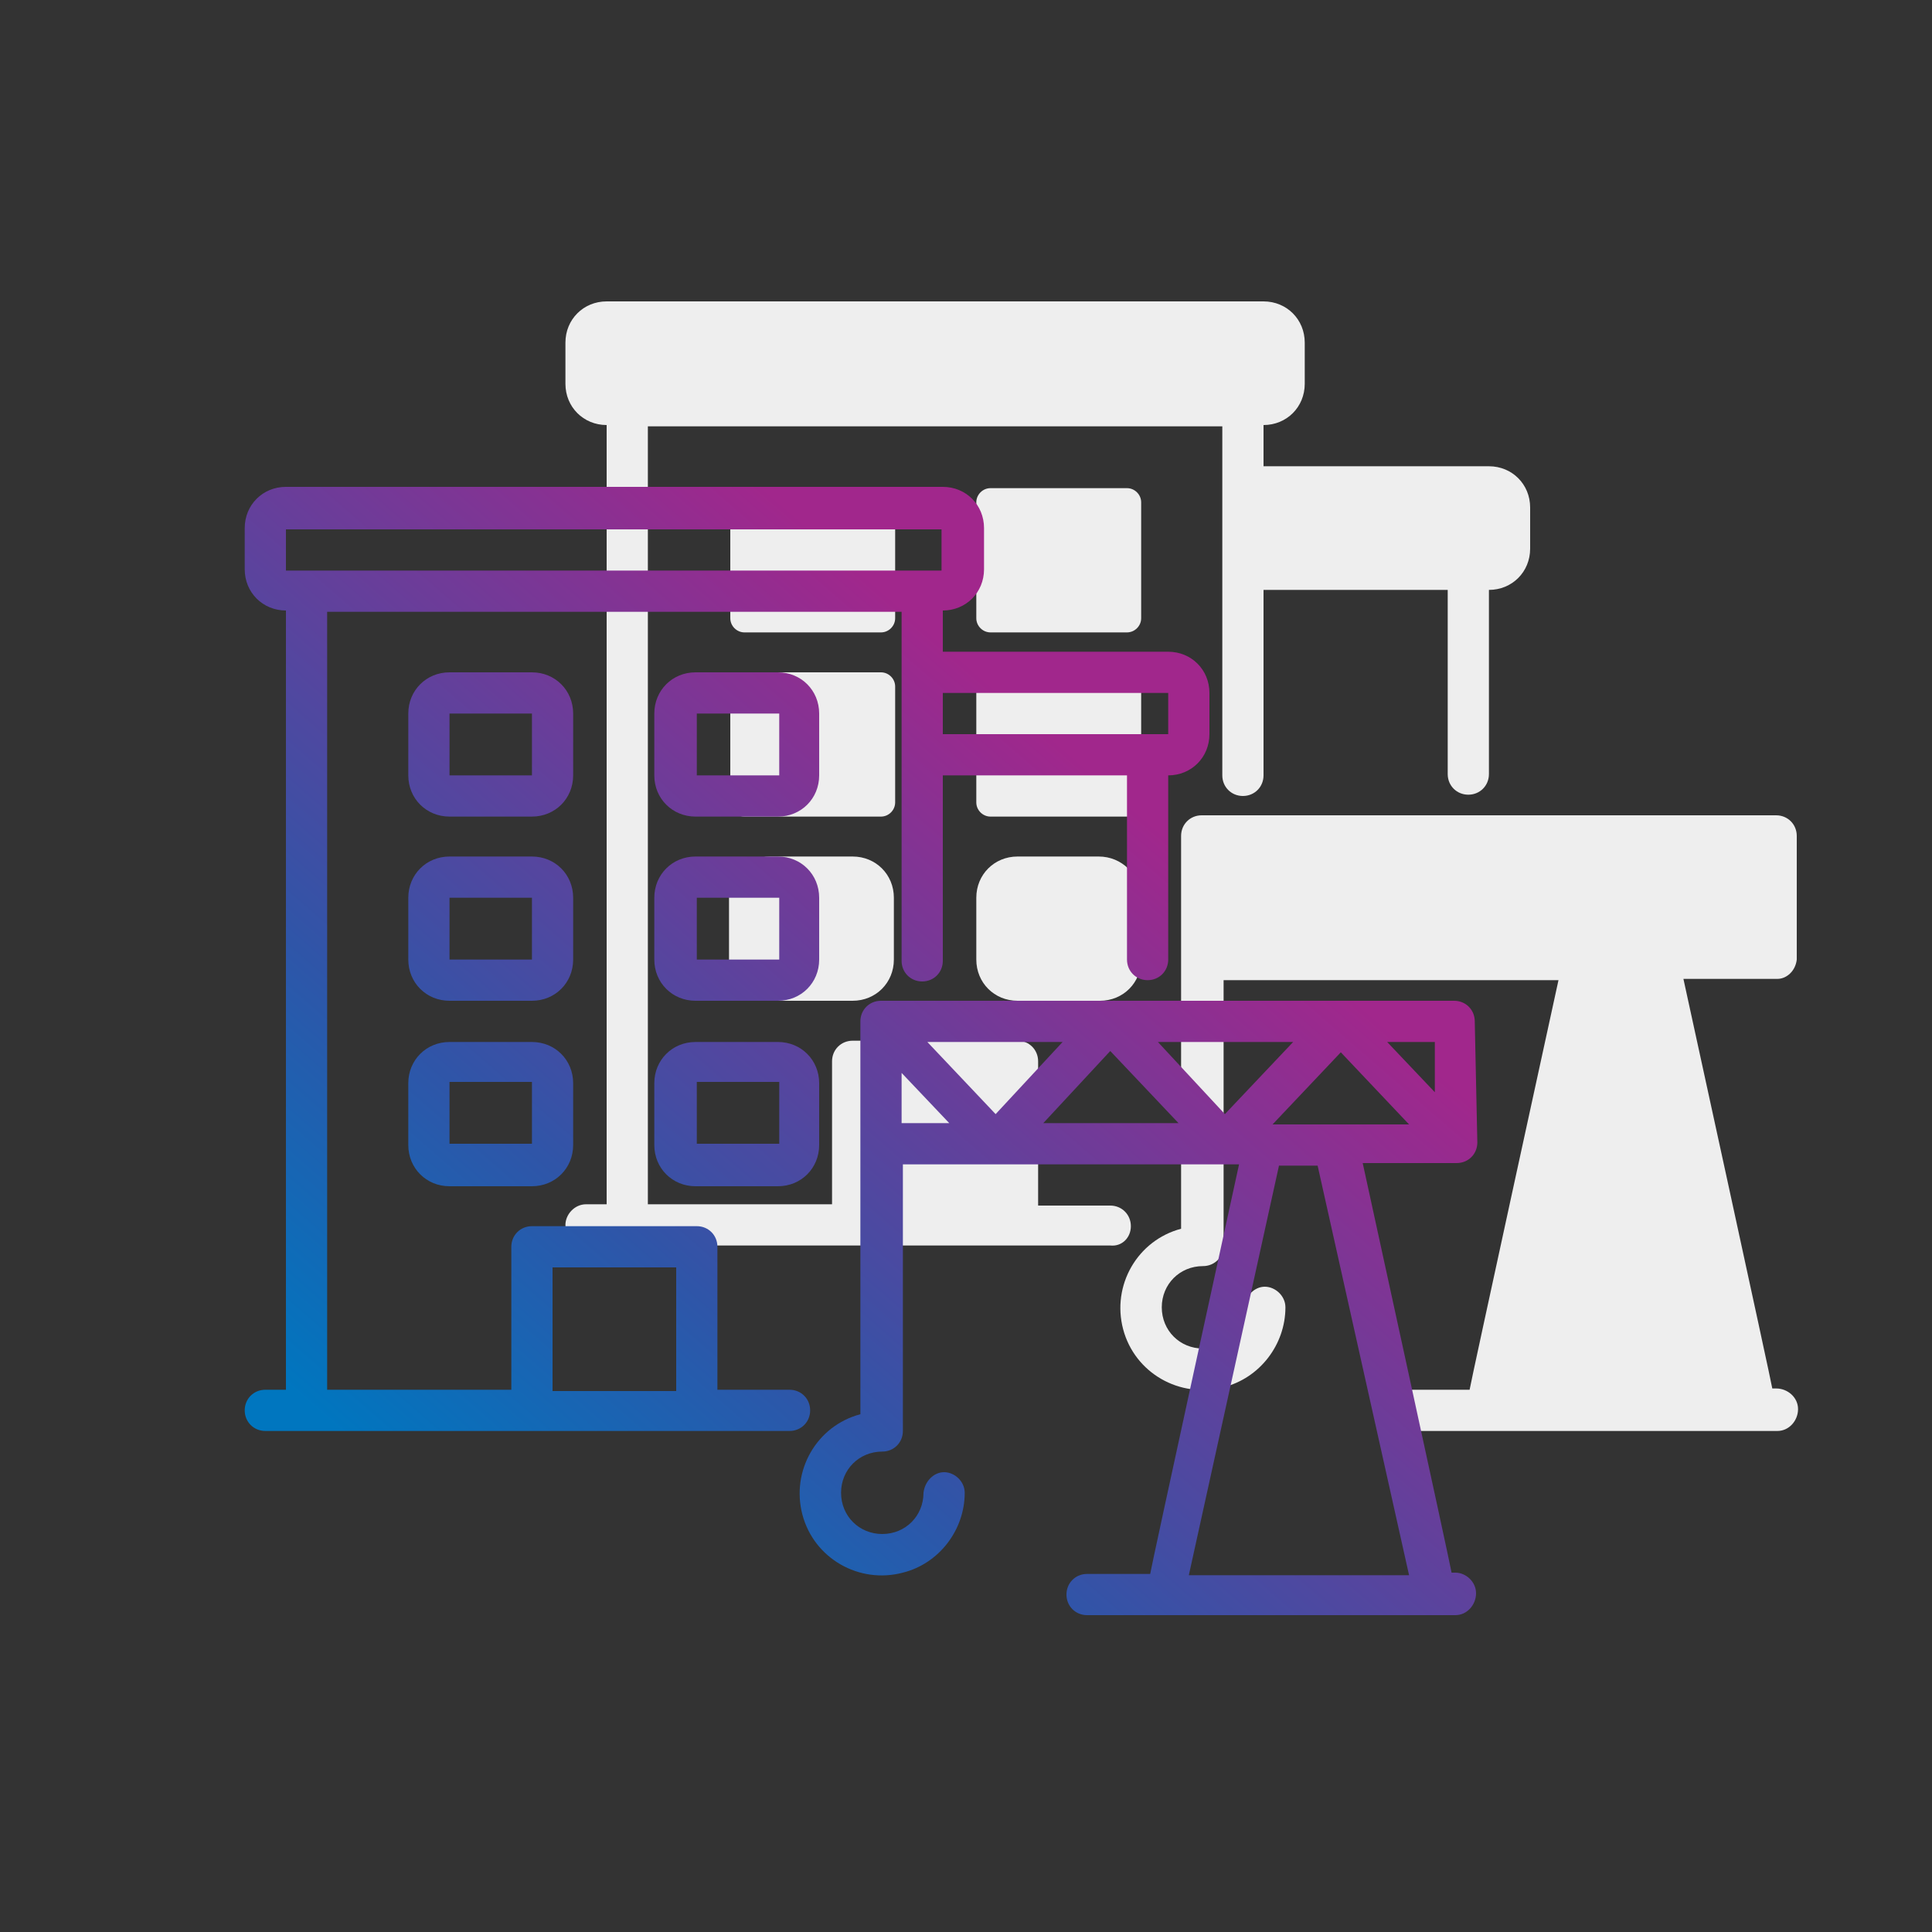 <?xml version="1.0" encoding="UTF-8"?> <svg xmlns="http://www.w3.org/2000/svg" xmlns:xlink="http://www.w3.org/1999/xlink" version="1.1" id="Layer_1" x="0px" y="0px" viewBox="0 0 150 150" style="enable-background:new 0 0 150 150;" xml:space="preserve"><rect x="0" y="0" width="150" height="150" fill="#333333" stroke="none"/> <style type="text/css"> .st0{clip-path:url(#SVGID_00000125569297107664848830000017285766898527575434_);} .st1{fill:#EEEEEE;} .st2{fill:url(#SVGID_00000118362009076599475060000011588117068555164305_);} .st3{fill:url(#SVGID_00000000929109887756982050000012183396921681668487_);} </style> <g> <defs> <rect id="SVGID_1_" x="-1" y="-0.5" width="150" height="150"></rect> </defs> <clipPath id="SVGID_00000049196485133292705500000018151919153621678493_"> <use xlink:href="#SVGID_1_" style="overflow:visible;"></use> </clipPath> <g style="clip-path:url(#SVGID_00000049196485133292705500000018151919153621678493_);"> <g transform="translate(0 0)"> <path class="st1" d="M57.8,37.9h10.6c0.6,0,1.1,0.5,1.1,1.1v9c0,0.6-0.5,1.1-1.1,1.1H57.8c-0.6,0-1.1-0.5-1.1-1.1v-9 C56.7,38.4,57.2,37.9,57.8,37.9z"></path> <path class="st1" d="M76.9,37.9h10.6c0.6,0,1.1,0.5,1.1,1.1v9c0,0.6-0.5,1.1-1.1,1.1H76.9c-0.6,0-1.1-0.5-1.1-1.1v-9 C75.8,38.4,76.3,37.9,76.9,37.9z"></path> <path class="st1" d="M57.8,52.2h10.6c0.6,0,1.1,0.5,1.1,1.1v9c0,0.6-0.5,1.1-1.1,1.1H57.8c-0.6,0-1.1-0.5-1.1-1.1v-9 C56.7,52.7,57.2,52.2,57.8,52.2z"></path> <path class="st1" d="M76.9,52.2h10.6c0.6,0,1.1,0.5,1.1,1.1v9c0,0.6-0.5,1.1-1.1,1.1H76.9c-0.6,0-1.1-0.5-1.1-1.1v-9 C75.8,52.7,76.3,52.2,76.9,52.2z"></path> <path class="st1" d="M66.2,66.5h-6.4c-1.8,0-3.2,1.4-3.2,3.2v4.8c0,1.8,1.4,3.2,3.2,3.2h6.4c1.8,0,3.2-1.4,3.2-3.2v-4.8 C69.4,67.9,68,66.5,66.2,66.5"></path> <path class="st1" d="M85.3,66.5H79c-1.8,0-3.2,1.4-3.2,3.2v4.8c0,1.8,1.4,3.2,3.2,3.2h6.4c1.8,0,3.2-1.4,3.2-3.2v-4.8 C88.5,67.9,87.1,66.5,85.3,66.5"></path> <path class="st1" d="M139.5,74.5v-9.6c0-0.9-0.7-1.6-1.6-1.6c0,0,0,0,0,0H93.3c-0.9,0-1.6,0.7-1.6,1.6v30.5 c-3.4,0.9-5.4,4.4-4.5,7.8s4.4,5.4,7.8,4.5c2.8-0.7,4.8-3.3,4.8-6.2c0-0.9-0.8-1.6-1.6-1.6c-0.8,0-1.5,0.7-1.6,1.6 c0,1.8-1.4,3.2-3.2,3.2c-1.8,0-3.2-1.4-3.2-3.2s1.4-3.2,3.2-3.2l0,0c0.9,0,1.6-0.7,1.6-1.6V76.1H121c0,0-6.9,31.6-6.9,31.8h-4.9 c-0.9,0-1.6,0.7-1.6,1.6c0,0.9,0.7,1.6,1.6,1.6c0,0,0.1,0,0.1,0h28.7c0.9,0,1.6-0.8,1.6-1.7s-0.8-1.6-1.7-1.6c-0.1,0-0.2,0-0.3,0 c0-0.2-6.9-31.8-6.9-31.8h7.3C138.7,76,139.4,75.4,139.5,74.5"></path> <path class="st1" d="M87.8,95.2L87.8,95.2c0-0.9-0.7-1.6-1.6-1.6l0,0h-5.6V82.4c0-0.9-0.7-1.6-1.6-1.6H66.2 c-0.9,0-1.6,0.7-1.6,1.6c0,0,0,0,0,0v11.1H50.3V33.1h44.6v27.1c0,0.9,0.7,1.6,1.6,1.6c0.9,0,1.6-0.7,1.6-1.6c0,0,0-0.1,0-0.1 V45.8h14.3v14.3c0,0.9,0.7,1.6,1.6,1.6s1.6-0.7,1.6-1.6c0,0,0-0.1,0-0.1V45.8c1.8,0,3.2-1.4,3.2-3.2v-3.2c0-1.8-1.4-3.2-3.2-3.2 H98.1v-3.2c1.8,0,3.2-1.4,3.2-3.2v-3.2c0-1.8-1.4-3.2-3.2-3.2c0,0,0,0,0,0H47.1c-1.8,0-3.2,1.4-3.2,3.2v3.2 c0,1.8,1.4,3.2,3.2,3.2v60.5h-1.6c-0.9,0-1.6,0.8-1.6,1.6c0,0.8,0.7,1.5,1.6,1.6h40.7C87.1,96.8,87.8,96.1,87.8,95.2 C87.8,95.2,87.8,95.2,87.8,95.2"></path> <linearGradient id="SVGID_00000164483191213107282940000018254584987050500487_" gradientUnits="userSpaceOnUse" x1="42.233" y1="125" x2="92.704" y2="66.764"> <stop offset="0" style="stop-color:#0076BF"></stop> <stop offset="0.343" style="stop-color:#2F55A8"></stop> <stop offset="1" style="stop-color:#A1278C"></stop> </linearGradient> <path style="fill:url(#SVGID_00000164483191213107282940000018254584987050500487_);" d="M44.5,55.4c0-1.8-1.4-3.2-3.2-3.2h-6.4 c-1.8,0-3.2,1.4-3.2,3.2v4.8c0,1.8,1.4,3.2,3.2,3.2h6.4c1.8,0,3.2-1.4,3.2-3.2L44.5,55.4z M34.9,60.2v-4.8h6.4v4.8L34.9,60.2z M63.6,55.4c0-1.8-1.4-3.2-3.2-3.2h-6.4c-1.8,0-3.2,1.4-3.2,3.2v4.8c0,1.8,1.4,3.2,3.2,3.2h6.4c1.8,0,3.2-1.4,3.2-3.2L63.6,55.4z M54.1,60.2v-4.8h6.4v4.8L54.1,60.2z M44.5,69.7c0-1.8-1.4-3.2-3.2-3.2h-6.4c-1.8,0-3.2,1.4-3.2,3.2v4.8c0,1.8,1.4,3.2,3.2,3.2 h6.4c1.8,0,3.2-1.4,3.2-3.2L44.5,69.7z M34.9,74.5v-4.8h6.4v4.8H34.9z M63.6,69.7c0-1.8-1.4-3.2-3.2-3.2h-6.4 c-1.8,0-3.2,1.4-3.2,3.2v4.8c0,1.8,1.4,3.2,3.2,3.2h6.4c1.8,0,3.2-1.4,3.2-3.2L63.6,69.7z M54.1,74.5v-4.8h6.4v4.8H54.1z M41.3,80.9h-6.4c-1.8,0-3.2,1.4-3.2,3.2v4.8c0,1.8,1.4,3.2,3.2,3.2h6.4c1.8,0,3.2-1.4,3.2-3.2v-4.8 C44.5,82.3,43.1,80.9,41.3,80.9 M34.9,88.8v-4.8h6.4v4.8H34.9z M60.4,80.9h-6.4c-1.8,0-3.2,1.4-3.2,3.2v4.8 c0,1.8,1.4,3.2,3.2,3.2h6.4c1.8,0,3.2-1.4,3.2-3.2v-4.8C63.6,82.3,62.2,80.9,60.4,80.9 M54.1,88.8v-4.8h6.4v4.8H54.1z M114.5,79.3c0-0.9-0.7-1.6-1.6-1.6c0,0,0,0,0,0H68.4c-0.9,0-1.6,0.7-1.6,1.6v30.5c-3.4,0.9-5.4,4.4-4.5,7.8 c0.9,3.4,4.4,5.4,7.8,4.5c2.8-0.7,4.8-3.3,4.8-6.2c0-0.9-0.8-1.6-1.6-1.6c-0.8,0-1.5,0.7-1.6,1.6c0,1.8-1.4,3.2-3.2,3.2 c-1.8,0-3.2-1.4-3.2-3.2c0-1.8,1.4-3.2,3.2-3.2c0.9,0,1.6-0.7,1.6-1.6c0,0,0,0,0,0V90.4h26.1c0,0-6.9,31.6-6.9,31.8h-4.9 c-0.9,0-1.6,0.7-1.6,1.6c0,0.9,0.7,1.6,1.6,1.6c0,0,0.1,0,0.1,0H113c0.9,0,1.6-0.8,1.6-1.7c0-0.9-0.8-1.6-1.6-1.6 c-0.1,0-0.2,0-0.3,0c0-0.2-6.9-31.8-6.9-31.8h7.3c0.9,0,1.6-0.7,1.6-1.6L114.5,79.3z M111.4,84.8l-3.7-3.9h3.7V84.8z M98.8,87.3 l5.3-5.6l5.3,5.6H98.8z M86.2,81.6l5.3,5.6H81L86.2,81.6z M77.3,86.5L72,80.9h10.5L77.3,86.5z M89.9,80.9h10.5l-5.3,5.6 L89.9,80.9z M70,83.3l3.7,3.9H70V83.3z M109.4,122.3c-3,0-14,0-17.1,0l7-31.8h3L109.4,122.3z"></path> <linearGradient id="SVGID_00000091708375589752088620000006644354229988608435_" gradientUnits="userSpaceOnUse" x1="16.762" y1="102.924" x2="67.232" y2="44.689"> <stop offset="0" style="stop-color:#0076BF"></stop> <stop offset="0.343" style="stop-color:#2F55A8"></stop> <stop offset="1" style="stop-color:#A1278C"></stop> </linearGradient> <path style="fill:url(#SVGID_00000091708375589752088620000006644354229988608435_);" d="M62.9,109.5c0-0.9-0.7-1.6-1.6-1.6 c0,0,0,0,0,0h-5.6V96.8c0-0.9-0.7-1.6-1.6-1.6c0,0,0,0,0,0H41.3c-0.9,0-1.6,0.7-1.6,1.6c0,0,0,0,0,0v11.1H25.4V47.5H70v27.1 c0,0.9,0.7,1.6,1.6,1.6c0.9,0,1.6-0.7,1.6-1.6c0,0,0-0.1,0-0.1V60.2h14.3v14.3c0,0.9,0.7,1.6,1.6,1.6c0.9,0,1.6-0.7,1.6-1.6 c0,0,0-0.1,0-0.1V60.2c1.8,0,3.2-1.4,3.2-3.2v-3.2c0-1.8-1.4-3.2-3.2-3.2l0,0H73.2v-3.2c1.8,0,3.2-1.4,3.2-3.2v-3.2 c0-1.8-1.4-3.2-3.2-3.2H22.2c-1.8,0-3.2,1.4-3.2,3.2v3.2c0,1.8,1.4,3.2,3.2,3.2v60.5h-1.6c-0.9,0-1.6,0.7-1.6,1.6 s0.7,1.6,1.6,1.6h40.7C62.2,111.1,62.9,110.4,62.9,109.5L62.9,109.5z M90.7,57H73.2v-3.2h17.5L90.7,57z M22.2,41.1h50.9v3.2H22.2 V41.1z M42.9,98.4h9.6v9.6h-9.6V98.4z"></path> </g> </g> </g> </svg> 